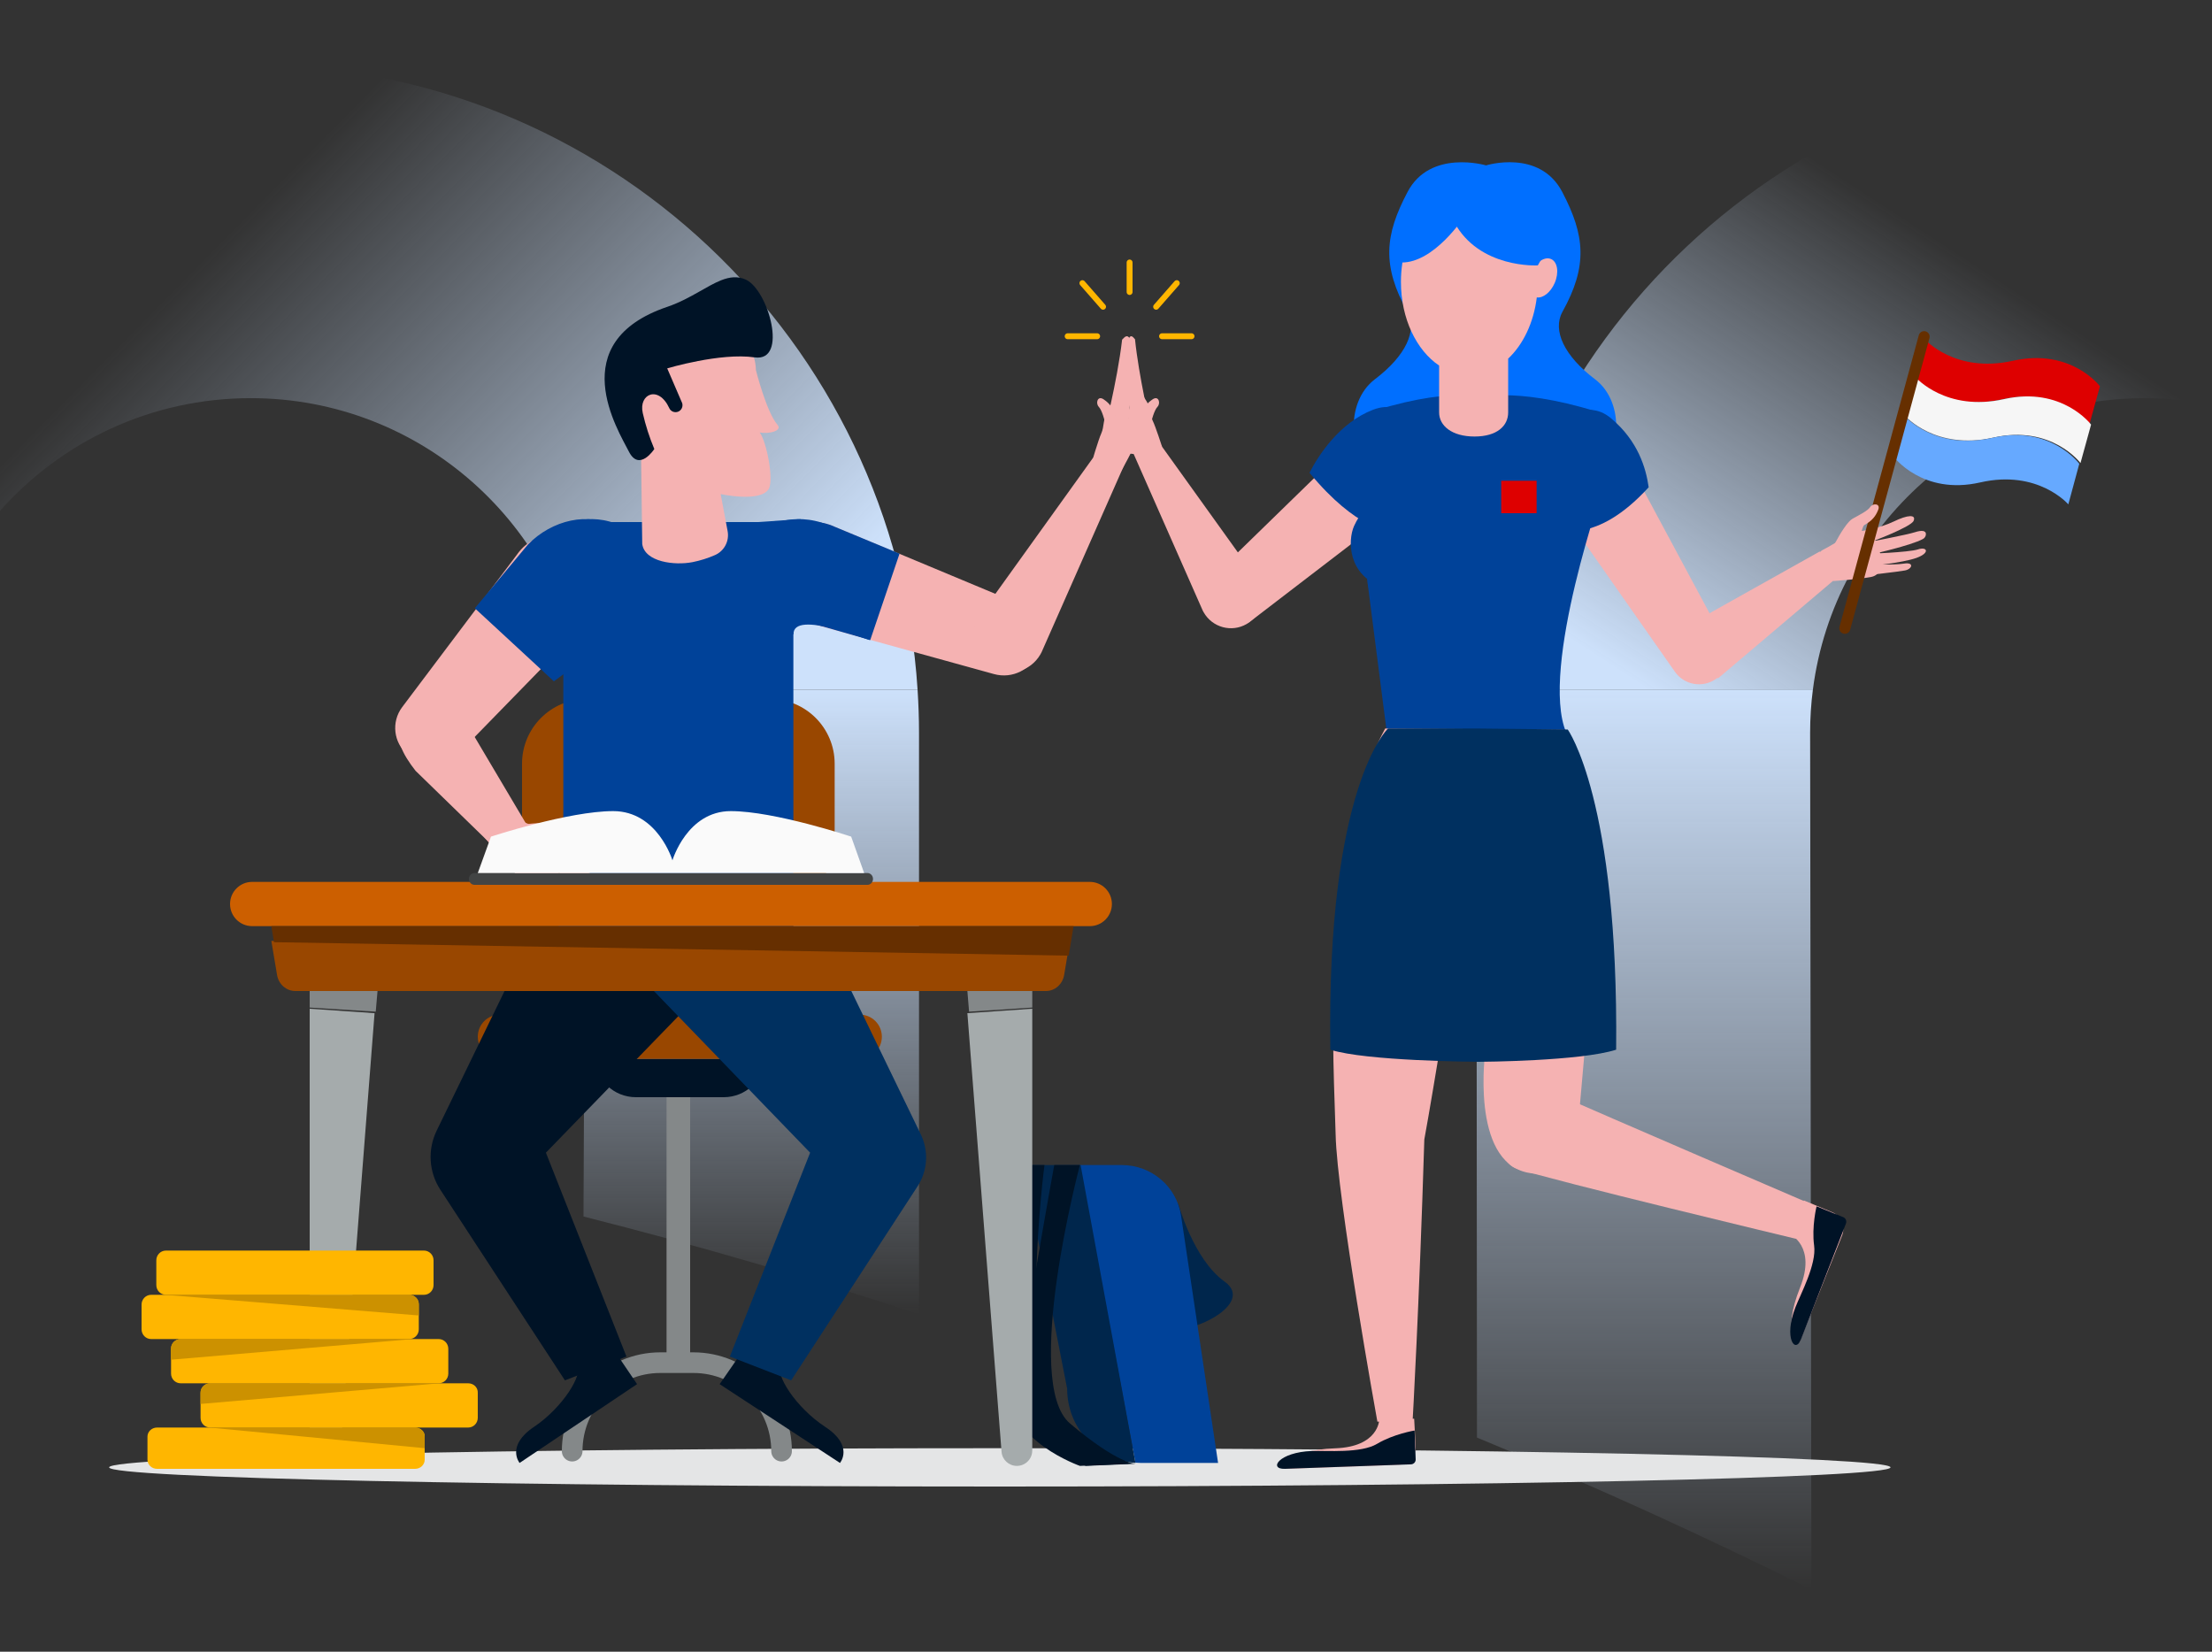 <?xml version="1.0" encoding="UTF-8"?>
<svg xmlns="http://www.w3.org/2000/svg" width="750" height="560" viewBox="0 0 750 560" fill="none">
  <rect x="0" y="0" width="750" height="560" fill="#333333" stroke="none"/>
  <g clip-path="url(#clip0_1274_2581)">
    <g clip-path="url(#clip1_1274_2581)">
      <path d="M85.03 22C54.95 22 26.26 27.86 0 38.48V173.21C20.78 149.77 51.14 134.99 85.03 134.99C142.65 134.99 190.41 178.06 197.62 233.79H311.11C303.55 115.64 205.2 22 85.03 22Z" fill="url(#paint0_linear_1274_2581)"></path>
      <path d="M197.84 412.451C236.44 422.231 274.34 433.281 311.6 445.591V248.451C311.6 243.531 311.42 238.641 311.11 233.801H197.62C198.24 238.601 198.56 243.491 198.56 248.451L197.84 412.451Z" fill="url(#paint1_linear_1274_2581)"></path>
      <path d="M727.15 134.99C734.98 134.99 742.62 135.78 750 137.29V23.14C742.48 22.39 734.86 22 727.15 22C607.01 22 508.66 115.64 501.1 233.79H614.68C621.87 178.06 669.51 134.99 727.15 134.99Z" fill="url(#paint2_linear_1274_2581)"></path>
      <path d="M500.779 487.399C539.029 503.189 576.869 520.329 614.169 538.929L613.739 248.439C613.739 243.469 614.059 238.579 614.679 233.789H501.099C500.789 238.639 500.609 243.519 500.609 248.439L500.779 487.389V487.399Z" fill="url(#paint3_linear_1274_2581)"></path>
    </g>
    <path d="M339 504C505.79 504 641 501.09 641 497.5C641 493.91 505.79 491 339 491C172.21 491 37 493.91 37 497.5C37 501.09 172.21 504 339 504Z" fill="#E4E5E6"></path>
    <path d="M503.654 356C503.654 356 498.346 393.62 517.978 397.579C537.609 401.539 525.033 376.239 525.033 376.239L503.654 356Z" fill="#F5B2B2"></path>
    <path fill-rule="evenodd" clip-rule="evenodd" d="M399.469 408C399.469 408 404.636 426.998 415.211 434.518C425.799 442.038 403.489 453.083 394.121 450.659C384.754 448.235 399.457 408 399.457 408H399.469Z" fill="#00264C"></path>
    <path d="M265 492C265 475.438 251.61 462 235.105 462H223.895C207.39 462 194 475.438 194 492" stroke="#848889" stroke-width="7" stroke-miterlimit="10" stroke-linecap="round"></path>
    <path fill-rule="evenodd" clip-rule="evenodd" d="M204.467 454.762C204.467 454.762 206.539 455.278 195.697 462.55C197.93 465.854 190.751 477.266 181.081 483.753C171.411 490.239 176.172 496 176.172 496L216 469.282L205.664 454L204.467 454.774V454.762Z" fill="#001326"></path>
    <path fill-rule="evenodd" clip-rule="evenodd" d="M254.59 454.012L244 469.289L284.804 496C284.804 496 289.669 490.24 279.775 483.756C269.88 477.272 262.525 465.863 264.8 462.56C253.692 455.289 255.815 454.774 255.815 454.774L254.59 454V454.012Z" fill="#001326"></path>
    <path d="M234 370H226V461H234V370Z" fill="#848889"></path>
    <path d="M202 359H259C259 366.174 252.891 372 245.37 372H215.63C208.109 372 202 366.174 202 359Z" fill="#001326"></path>
    <path d="M291.527 344H169.473C165.346 344 162 347.358 162 351.5C162 355.642 165.346 359 169.473 359H291.527C295.654 359 299 355.642 299 351.5C299 347.358 295.654 344 291.527 344Z" fill="#994700"></path>
    <path fill-rule="evenodd" clip-rule="evenodd" d="M174.892 328.144L148.05 383.352C144.921 389.801 145.398 397.406 149.319 403.402L191.543 468L212.404 459.93L185.096 390.806L247 327L174.905 328.144H174.892Z" fill="#001326"></path>
    <path fill-rule="evenodd" clip-rule="evenodd" d="M284.844 328.144L312.202 384.597C314.944 390.266 314.531 396.966 311.088 402.245L268.254 468L247.47 459.93L274.678 390.806L213 327L284.832 328.144H284.844Z" fill="#003060"></path>
    <path d="M261.114 237H198.886C186.799 237 177 246.822 177 258.938V285.062C177 297.178 186.799 307 198.886 307H261.114C273.201 307 283 297.178 283 285.062V258.938C283 246.822 273.201 237 261.114 237Z" fill="#994700"></path>
    <path d="M386.836 496H413L400.453 412.17C398.979 402.307 390.426 395 380.348 395H366L384.971 495.913C385.589 495.963 386.206 496 386.836 496Z" fill="#004299"></path>
    <path d="M361.829 470.84C361.829 484.157 372.049 495.039 385 496L366.389 395H347L361.829 470.84Z" fill="#00264C"></path>
    <path d="M366.151 395C366.151 395 346.514 468.84 362.784 482.607C379.055 496.374 385 496.287 385 496.287L368.154 497C368.154 497 343.61 488.352 345.062 471.707C346.514 455.061 357.453 395 357.453 395H366.151Z" fill="#001326"></path>
    <path d="M354.138 395C354.138 395 344.514 468.84 360.784 482.607C377.055 496.374 383 496.287 383 496.287L366.154 497C366.154 497 341.61 488.352 343.062 471.707C344.514 455.061 345.44 395 345.44 395H354.138Z" fill="#001326"></path>
    <path fill-rule="evenodd" clip-rule="evenodd" d="M621.704 197C621.95 196.987 630.71 196.328 634.425 195.617C638.19 194.894 638.448 190.448 637.599 187.98C636.75 185.512 635.422 179.141 630.538 180.097C626.564 180.872 622.098 184.452 618.247 186.313C616.316 187.243 615.43 189.634 616.39 191.624C617.964 194.907 621.421 196.845 621.704 197Z" fill="#F5B2B2"></path>
    <path fill-rule="evenodd" clip-rule="evenodd" d="M539.742 160.398C529.755 165.23 505.387 157.589 505.387 157.589V153.443L504.6 157.589C504.6 157.589 477.235 165.23 467.248 160.398C457.261 155.566 455.688 136.537 466.162 128.596C476.649 120.654 480.631 112.026 477.235 105.821C468.472 90.038 469.508 79.737 477.235 65.103C484.913 50.456 503.864 56.075 503.864 56.075C503.864 56.075 522.028 50.406 529.705 65.103C537.383 79.799 538.469 90.1 529.705 105.821C526.36 112.076 530.342 120.667 540.829 128.596C551.315 136.537 549.742 155.566 539.742 160.398Z" fill="#006FFF"></path>
    <path fill-rule="evenodd" clip-rule="evenodd" d="M633.219 195C633.219 195 643.362 193.879 645.872 193.415C648.382 192.938 649.141 190.506 645.537 191.09C641.933 191.674 633 191.245 633 191.245L633.219 195Z" fill="#F5B2B2"></path>
    <path fill-rule="evenodd" clip-rule="evenodd" d="M633.283 192C633.283 192 645.01 190.861 649.767 189.163C654.524 187.466 653.442 185.222 650.308 186.267C647.173 187.3 633 187.786 633 187.786L633.283 192Z" fill="#F5B2B2"></path>
    <path fill-rule="evenodd" clip-rule="evenodd" d="M634.346 188C634.346 188 647.959 184.951 651.968 182.752C652.54 182.465 652.922 181.89 652.994 181.241C653.113 179.791 651.467 179.729 649.248 180.453C646.587 181.316 634 183.714 634 183.714L634.346 188Z" fill="#F5B2B2"></path>
    <path fill-rule="evenodd" clip-rule="evenodd" d="M633.664 184C633.664 184 647.947 178.754 648.839 176.563C649.731 174.385 646.847 174.497 642.094 176.813C637.341 179.117 631 180.069 631 180.069L633.664 184Z" fill="#F5B2B2"></path>
    <path fill-rule="evenodd" clip-rule="evenodd" d="M532.013 176.522L567.911 227.775C571.014 232.216 577.183 233.329 581.687 230.286C585.854 227.465 587.205 222.022 584.84 217.618L555.511 163L532 176.522H532.013Z" fill="#F5B2B2"></path>
    <path fill-rule="evenodd" clip-rule="evenodd" d="M582.506 230L626 193.13L616.96 187L568 214.428L582.506 230Z" fill="#F5B2B2"></path>
    <path fill-rule="evenodd" clip-rule="evenodd" d="M607 418.548C607 418.548 615.906 422.583 610.341 436.508C603.862 452.749 610.176 455 610.176 455L624.558 418.953C625.828 415.778 624.266 412.186 621.089 410.934L611.612 407L607 418.548Z" fill="#F5B2B2"></path>
    <path fill-rule="evenodd" clip-rule="evenodd" d="M624.982 412.679C625.808 413.015 626.221 413.984 625.881 414.842L610.68 454.021C608.665 459.229 604.707 453.648 608.75 443.256C610.51 438.732 615.974 428.639 615.099 422.3C614.225 415.961 615.925 409 615.925 409L624.982 412.679Z" fill="#001326"></path>
    <path fill-rule="evenodd" clip-rule="evenodd" d="M467.629 481.422C467.629 481.422 467.455 490.52 452.723 491.038C435.553 491.642 436.001 498 436.001 498L474.136 496.649C477.496 496.528 480.109 493.801 479.997 490.556L479.486 481L467.629 481.422Z" fill="#F5B2B2"></path>
    <path fill-rule="evenodd" clip-rule="evenodd" d="M479.999 494.795C480.036 495.699 479.306 496.456 478.373 496.481L435.666 497.995C429.997 498.191 433.512 492.353 444.838 491.949C449.776 491.779 461.429 492.817 466.935 489.507C472.452 486.197 479.633 485 479.633 485L479.999 494.795Z" fill="#001326"></path>
    <path fill-rule="evenodd" clip-rule="evenodd" d="M500.611 191.638C500.611 191.638 462.319 211.258 463.769 196.503C466.67 173.798 454.386 144.362 466.33 139.125C495.351 130.229 505 135.616 505 135.616L500.611 191.638Z" fill="#004299"></path>
    <path fill-rule="evenodd" clip-rule="evenodd" d="M500 191.403C500 191.403 536.793 195.741 535.359 181.03C532.489 158.411 553.125 144.753 541.322 139.535C512.614 130.674 500.012 135.111 500.012 135.111V191.415L500 191.403Z" fill="#004299"></path>
    <path fill-rule="evenodd" clip-rule="evenodd" d="M544 164L460 168.849L470.211 248.366C470.211 248.366 540.14 270.043 531.035 248.366C521.931 226.688 544 164 544 164Z" fill="#004299"></path>
    <path fill-rule="evenodd" clip-rule="evenodd" d="M510.488 118.911C510.488 118.911 504.058 122.329 513.715 117.054C535.61 105.107 539.255 64.201 516.904 58.221C494.554 52.241 477.683 70.168 477 70.292L510.475 118.899L510.488 118.911Z" fill="#006FFF"></path>
    <path fill-rule="evenodd" clip-rule="evenodd" d="M520.965 89.589C522.505 87.919 524.396 87.166 525.899 87.819C528.116 88.786 528.667 92.427 527.126 95.968C525.749 99.132 523.181 101.141 521.065 100.839C520.013 109.428 516.418 116.836 511.358 121.595V139.839C511.358 144.346 507.626 148 499.949 148C492.271 148 487.95 144.346 487.95 139.839V123.943C480.273 118.795 475 108.034 475 95.591C475 78.138 485.383 64 498.195 64C509.505 64 518.923 75.024 520.977 89.602L520.965 89.589Z" fill="#F5B2B2"></path>
    <path fill-rule="evenodd" clip-rule="evenodd" d="M529 76.621C529 76.621 523.92 63.774 519.553 60.066C513.859 55.221 501.133 57.569 501.133 57.569C501.133 57.569 493 63.162 493 75.198C501.471 91.154 521.405 89.981 521.405 89.981L528.987 76.621H529Z" fill="#006FFF"></path>
    <path fill-rule="evenodd" clip-rule="evenodd" d="M501.621 57.299C470.887 53.834 472.792 81.443 475.228 88.999C486.242 89.098 496.272 73.751 496.272 73.751C496.272 73.751 509.191 64.229 501.621 57.299Z" fill="#006FFF"></path>
    <path d="M540.977 291.149C540.676 259.464 530.229 247.438 530.229 247.438C530.229 247.438 529.791 247.438 469.654 247C447.107 288.884 452.405 362.955 452.856 384.566C453.295 406.165 467.011 482 467.011 482H478.948C478.948 482 481.165 443.645 482.931 386.318C486.025 369.562 492.664 327.678 497.962 297.694C497.574 307.768 503.336 358.012 505.353 378.534H535.34C537.094 357.711 541.24 316.903 540.989 291.149H540.977Z" fill="#F5B2B2"></path>
    <path d="M608.908 420L615 408.648C615 408.648 540.096 376.463 529.141 371.498C528.151 371.049 526.86 370.425 525.318 369.652C522.16 368.068 518.299 369.477 516.933 372.733L510.478 388.065C509.099 391.333 510.816 395.063 514.188 396.198H514.226C526.12 400.19 608.908 420 608.908 420Z" fill="#F5B2B2"></path>
    <path fill-rule="evenodd" clip-rule="evenodd" d="M519 167.051L528.602 144.675C528.602 144.675 537.029 134.103 546.235 141.818C555.441 149.533 558.086 158.745 559 165.201C540.922 185.01 528.49 179.208 528.49 179.208L519.012 167.064L519 167.051Z" fill="#004299"></path>
    <path fill-rule="evenodd" clip-rule="evenodd" d="M474.988 171.54L424.879 209.967C420.536 213.302 414.346 212.443 411.039 208.059C407.981 204.017 408.405 198.307 412.025 194.77L456.966 151L475 171.515L474.988 171.54Z" fill="#F5B2B2"></path>
    <path fill-rule="evenodd" clip-rule="evenodd" d="M470.932 179.987C470.932 179.987 460.066 179.761 444 160.296C446.935 154.482 454.171 143.268 465.569 138.91C476.967 134.552 481.786 147.261 481.786 147.261L484 171.523L470.932 180V179.987Z" fill="#004299"></path>
    <path fill-rule="evenodd" clip-rule="evenodd" d="M490 191.684C490 191.684 481.236 203.146 469.063 199.157C456.89 195.168 456.939 183.239 459.105 178.341C460.841 174.441 465.198 169 465.198 169L490 191.671V191.684Z" fill="#004299"></path>
    <path fill-rule="evenodd" clip-rule="evenodd" d="M470.62 247.012C470.62 247.012 449.7 266.364 451.064 355.89C463.075 359.763 500.161 359.988 501.3 360H501.337C502.488 360 535.958 359.763 547.97 355.89C548.82 271.149 531.554 247.337 531.554 247.337C529.689 247.337 506.317 247 500.949 247H470.633L470.62 247.012Z" fill="#003060"></path>
    <path d="M521 163H509V174H521V163Z" fill="#DE0000"></path>
    <path d="M682.524 122.311C662.835 126.723 652.599 115 652.599 115L649 128.038C649 128.038 659.236 139.761 678.925 135.349C698.613 130.938 708.401 144 708.401 144L712 130.962C712 130.962 702.212 117.9 682.524 122.311Z" fill="#DE0000"></path>
    <path d="M679.53 135.308C659.838 139.718 649.6 128 649.6 128L648.827 130.801L646.585 138.932L646 141.044C646 141.044 656.238 152.762 675.931 148.353C695.623 143.943 705.413 157 705.413 157L706.048 154.679L708.29 146.547L709 143.956C709 143.956 699.21 130.899 679.518 135.308H679.53Z" fill="#F6F6F6"></path>
    <path d="M675.582 148.438C655.932 152.925 645.716 141 645.716 141L644.946 143.85L642.708 152.125L642 154.762C642 154.762 651.769 168.05 671.418 163.562C691.068 159.075 701.284 171 701.284 171L702.054 168.15L704.292 159.875L705 157.237C705 157.237 695.231 143.95 675.582 148.438Z" fill="#66A9FF"></path>
    <path d="M654.202 114.637C654.473 113.638 653.885 112.608 652.887 112.336C651.889 112.064 650.86 112.654 650.588 113.652L623.697 212.527C623.425 213.526 624.014 214.556 625.012 214.828C626.01 215.1 627.039 214.511 627.31 213.512L654.202 114.637Z" fill="#662F00"></path>
    <path fill-rule="evenodd" clip-rule="evenodd" d="M622 184.526L622.307 185.895C623.842 188.849 625.845 188.329 628.633 186.567C629.1 186.288 629.505 185.908 629.824 185.452C630.672 184.146 631.126 178.555 632.146 177.998C634.787 176.527 635.954 175.044 636.826 172.851C637.698 170.67 635.057 170.518 634.148 171.862C633.239 173.218 630.537 174.524 628.129 175.868C627.749 176.083 627.343 176.438 626.926 176.882C624.653 179.316 622.012 184.513 622.012 184.513L622 184.526Z" fill="#F5B2B2"></path>
    <path fill-rule="evenodd" clip-rule="evenodd" d="M200 177H265V204H204.591L200.012 177H200Z" fill="#004299"></path>
    <path fill-rule="evenodd" clip-rule="evenodd" d="M191 324H269V195H191V324Z" fill="#004299"></path>
    <path fill-rule="evenodd" clip-rule="evenodd" d="M191.111 324C191.111 324 187.327 310.414 189.891 295.239C190.053 289.096 191.111 289.449 191.111 273C200.51 282.549 206 289.109 206 289.109L191.111 324Z" fill="#004299"></path>
    <path fill-rule="evenodd" clip-rule="evenodd" d="M195.586 176.627C195.586 176.627 210.608 171.757 223 189.156C211.032 198.131 203.527 199 203.527 199L195 176.755L195.573 176.627H195.586Z" fill="#004299"></path>
    <path fill-rule="evenodd" clip-rule="evenodd" d="M153.919 238.008L179 280.327L170.359 290L140.902 261.339C136.502 255.713 133.424 250.05 135.859 243.782C136.057 243.264 136.291 242.758 136.563 242.264C139.839 236.379 147.268 234.269 153.165 237.539C153.424 237.687 153.672 237.835 153.919 237.995V238.008Z" fill="#F5B2B2"></path>
    <path fill-rule="evenodd" clip-rule="evenodd" d="M175.566 187.664L136.342 239.773C132.607 244.786 133.422 251.824 138.196 255.85C143.284 260.263 151.054 260.013 155.678 255.263L200.918 208.868C207.635 202.667 207.698 192.315 201.081 185.864C193.725 178.713 181.544 179.563 175.554 187.652L175.566 187.664Z" fill="#F5B2B2"></path>
    <path fill-rule="evenodd" clip-rule="evenodd" d="M178.97 184.65L161 206.222L187.801 231L218.522 208.33C223.716 200.508 220.291 188.805 212.462 183.702L208.541 178.874C199.872 173.222 187.071 176.304 178.97 184.65Z" fill="#004299"></path>
    <path fill-rule="evenodd" clip-rule="evenodd" d="M163.012 282.279C163.012 282.279 173.011 294.874 176.402 297.771C179.805 300.668 183.882 297.857 185.416 295.377C186.961 292.897 191.549 287.288 187.124 283.519C182.698 279.738 173.996 278.204 169.944 275C163.947 278.376 163.386 282.488 163.386 282.488L163 282.304L163.012 282.279Z" fill="#F5B2B2"></path>
    <path fill-rule="evenodd" clip-rule="evenodd" d="M171.708 280.446C171.708 280.446 180.381 278.832 183.804 279.124C187.228 279.417 191.017 279.912 192.88 279.163C194.73 278.413 197.449 280.408 195.07 282.06C192.691 283.724 190.45 284.449 186.674 284.131C185.227 284.004 184.472 289.887 182.684 290.662C182.042 290.917 181.363 291.031 180.67 290.993C176.542 290.878 170.651 287.333 171.016 283.178L171.721 280.446H171.708Z" fill="#F5B2B2"></path>
    <path fill-rule="evenodd" clip-rule="evenodd" d="M176 297.36C176 297.36 188.146 305.161 190.723 306.527C193.3 307.894 195.814 306.063 192.187 304C188.559 301.937 181.016 295 181.016 295L176 297.373V297.36Z" fill="#F5B2B2"></path>
    <path fill-rule="evenodd" clip-rule="evenodd" d="M181 296.135C181 296.135 192.48 303.542 198.084 305.39C203.701 307.251 204.377 304.381 200.763 303.079C197.15 301.778 183.925 292 183.925 292L181 296.135Z" fill="#F5B2B2"></path>
    <path fill-rule="evenodd" clip-rule="evenodd" d="M184 293.182C184 293.182 199.107 300.89 204.529 301.948C205.279 302.112 206.066 301.885 206.604 301.343C207.766 300.121 206.254 298.786 203.617 297.741C200.456 296.482 186.749 289 186.749 289L184 293.182Z" fill="#F5B2B2"></path>
    <path fill-rule="evenodd" clip-rule="evenodd" d="M187 289.523C187 289.523 203.791 296.19 206.15 294.813C208.509 293.448 205.81 291.33 199.888 289.809C193.967 288.289 187.182 284 187.182 284L187.012 289.523H187Z" fill="#F5B2B2"></path>
    <path d="M369.525 299H85.475C81.347 299 78 302.358 78 306.5C78 310.642 81.347 314 85.475 314H369.525C373.653 314 377 310.642 377 306.5C377 302.358 373.653 299 369.525 299Z" fill="#CC5F00"></path>
    <path d="M92 319.013L93.938 330.548C94.463 333.701 97.076 336 100.126 336H354.624C357.674 336 360.275 333.701 360.812 330.548L362 323.467L92 319V319.013Z" fill="#994700"></path>
    <path d="M364 314H92L92.898 319.442L362.353 324L364 314Z" fill="#662F00"></path>
    <path d="M294.132 296H160.868C159.836 296 159 296.895 159 298C159 299.105 159.836 300 160.868 300H294.132C295.164 300 296 299.105 296 298C296 296.895 295.164 296 294.132 296Z" fill="#424444"></path>
    <path d="M228 291.689C228 291.689 222.977 275 207.909 275C192.84 275 166.47 283.647 166.47 283.647L162 296H228V291.689Z" fill="#FAFAFA"></path>
    <path d="M228 291.689C228 291.689 232.947 275 247.787 275C262.627 275 288.597 283.647 288.597 283.647L293 296H228V291.689Z" fill="#FAFAFA"></path>
    <path d="M105.013 491.818C105.013 494.677 107.347 497 110.221 497C112.944 497 115.203 494.915 115.416 492.217L127 343.511L105 342V491.818H105.013Z" fill="#A5ABAC"></path>
    <path d="M105 336V341.609L127.399 343L128 336H105Z" fill="#848889"></path>
    <path d="M349.987 491.818C349.987 494.677 347.653 497 344.779 497C342.056 497 339.797 494.915 339.584 492.217L328 343.511L350 342V491.818H349.987Z" fill="#A5ABAC"></path>
    <path d="M350 336V341.609L328.574 343L328 336H350Z" fill="#848889"></path>
    <path fill-rule="evenodd" clip-rule="evenodd" d="M271.591 210.461L337.026 228.543C343.273 230.27 349.797 226.968 352.138 220.895C354.63 214.456 351.537 207.198 345.189 204.552L283.185 178.67C274.759 174.613 264.667 178.204 260.648 186.672C260.61 186.76 260.573 186.835 260.535 186.924C256.654 195.467 260.385 205.56 268.887 209.479C269.763 209.882 270.665 210.209 271.604 210.461H271.591Z" fill="#F5B2B2"></path>
    <path fill-rule="evenodd" clip-rule="evenodd" d="M304.988 187.713L283.181 178.662C274.756 174.625 264.666 178.198 260.647 186.623C260.61 186.71 260.572 186.786 260.535 186.873C256.654 195.374 260.385 205.416 268.885 209.315C269.761 209.716 270.662 210.042 271.601 210.293L295.06 217L305 187.713H304.988Z" fill="#004299"></path>
    <path fill-rule="evenodd" clip-rule="evenodd" d="M353.187 221.055L385 149L370.545 155.302L332.555 208.215C328.429 213.585 329.405 221.291 334.729 225.443C335.174 225.779 335.631 226.102 336.113 226.375C341.957 229.744 349.419 227.705 352.779 221.826C352.928 221.577 353.064 221.316 353.187 221.055Z" fill="#F5B2B2"></path>
    <path fill-rule="evenodd" clip-rule="evenodd" d="M259 179.067C259 179.067 268.4 172.901 281 178.054C277.323 190.261 268.663 188.96 268.663 188.96L259 179.067Z" fill="#004299"></path>
    <path fill-rule="evenodd" clip-rule="evenodd" d="M377.263 159.696C373.375 158.583 372.21 151.791 373.51 147.869C373.718 147.212 374.049 146.604 374.503 146.098C375.803 144.694 381.384 146.048 381.764 144.631C382.769 140.963 384.192 139.116 386.51 137.459C388.828 135.802 389.699 139.053 388.387 140.533C387.074 142.013 386.216 145.757 385.308 149.084C384.401 152.41 379.961 160 379.961 160L377.25 159.709L377.263 159.696Z" fill="#F5B2B2"></path>
    <path fill-rule="evenodd" clip-rule="evenodd" d="M257.557 146.635C260.742 147.21 265.384 146.086 263.607 144.013C259.804 139.581 256.273 125.372 256.273 125.372C256.273 125.372 256.866 111.151 239.186 111.002C235.494 110.964 232.371 111.613 229.754 112.65C219.815 116.595 217 126.234 217 126.234L217.753 184.416C218.593 190.584 228.791 191.783 234.828 190.584C237.445 190.06 240.001 189.261 242.445 188.187C245.569 186.814 247.347 183.443 246.705 180.059L244.347 167.511C244.347 167.511 257.495 170.408 260.557 165.925C262.557 162.966 259.866 149.532 257.582 146.635H257.557Z" fill="#F5B2B2"></path>
    <path fill-rule="evenodd" clip-rule="evenodd" d="M231.201 136.45L226.223 124.894C226.223 124.894 244.256 119.483 255.83 121.162C267.404 122.842 260.512 98.336 252.915 94.816C250.136 93.535 247.406 93.883 244.491 95.027C242.181 95.948 239.748 97.366 237.068 98.883C233.881 100.687 230.361 102.628 226.309 104.008C190.699 116.062 209.671 146.053 213.216 153.082C216.761 160.11 221.85 152.236 221.85 152.236C220.195 148.292 218.886 144.225 217.935 140.045C216.452 133.564 223.295 130.467 226.939 138.403C227.433 139.485 228.681 139.995 229.805 139.622C231.114 139.187 231.756 137.707 231.213 136.438L231.201 136.45Z" fill="#001326"></path>
    <path fill-rule="evenodd" clip-rule="evenodd" d="M294.988 216.984C295.012 217.481 268.824 206.43 269.044 215.067C258.434 213.673 253 183.853 253 183.853V177.282L271.387 176L288.891 201.314L295 216.996L294.988 216.984Z" fill="#004299"></path>
    <path fill-rule="evenodd" clip-rule="evenodd" d="M374 147.988C374 147.988 378.811 129.491 380.465 115.141C380.775 115.141 384.144 109.193 383.995 124.457C383.945 129.861 382.367 144.841 382.367 144.841L374 148V147.988Z" fill="#F5B2B2"></path>
    <path fill-rule="evenodd" clip-rule="evenodd" d="M370 157.33C370 157.33 372.398 149.144 373.42 146.879C374.443 144.614 373.891 142.147 375.63 139.098L379.109 133L383 145.007C383 145.007 374.69 158.468 374.796 157.987C374.901 157.507 370.012 157.342 370.012 157.342L370 157.33Z" fill="#F5B2B2"></path>
    <path fill-rule="evenodd" clip-rule="evenodd" d="M408.122 207.608C411.048 212.742 417.567 214.525 422.666 211.579C423.093 211.338 423.495 211.06 423.872 210.769C428.519 207.153 429.373 200.412 425.768 195.721L392.61 149.501L380 144L407.757 206.925C407.87 207.153 407.983 207.38 408.109 207.595L408.122 207.608Z" fill="#F5B2B2"></path>
    <path fill-rule="evenodd" clip-rule="evenodd" d="M382.73 153.756C379.328 152.842 378.302 147.226 379.453 143.984C379.628 143.436 379.928 142.937 380.316 142.522C381.454 141.365 386.333 142.474 386.67 141.316C387.546 138.282 388.797 136.759 390.823 135.382C392.85 134.005 393.613 136.698 392.462 137.917C391.311 139.147 390.56 142.242 389.772 144.984C388.972 147.725 385.094 154 385.094 154L382.717 153.756H382.73Z" fill="#F5B2B2"></path>
    <path fill-rule="evenodd" clip-rule="evenodd" d="M379.91 154C379.91 154 376.03 147.725 375.229 144.984C374.428 142.243 373.69 139.148 372.538 137.918C371.387 136.687 372.15 134.007 374.178 135.383C376.205 136.76 377.457 138.283 378.333 141.317C378.671 142.474 383.552 141.366 384.691 142.523C385.079 142.949 385.379 143.449 385.554 143.985C386.693 147.226 385.667 152.843 382.275 153.756L379.897 154H379.91Z" fill="#F5B2B2"></path>
    <path fill-rule="evenodd" clip-rule="evenodd" d="M390 143.987C390 143.987 386.141 127.665 384.831 115.008C384.576 115.008 381.888 109.757 382.004 123.226C382.05 127.995 383.302 141.21 383.302 141.21L390 144V143.987Z" fill="#F5B2B2"></path>
    <path fill-rule="evenodd" clip-rule="evenodd" d="M394 151.433C394 151.433 391.789 144.564 390.842 142.658C389.895 140.752 390.4 138.686 388.796 136.124L385.587 131L382 141.087C382 141.087 389.667 152.386 389.566 151.99C389.465 151.594 393.987 151.445 393.987 151.445L394 151.433Z" fill="#F5B2B2"></path>
    <path d="M383 89V99" stroke="#FFB600" stroke-width="2" stroke-miterlimit="10" stroke-linecap="round"></path>
    <path d="M399 96L392 104" stroke="#FFB600" stroke-width="2" stroke-miterlimit="10" stroke-linecap="round"></path>
    <path d="M404 114H394" stroke="#FFB600" stroke-width="2" stroke-miterlimit="10" stroke-linecap="round"></path>
    <path d="M367 96L374 104" stroke="#FFB600" stroke-width="2" stroke-miterlimit="10" stroke-linecap="round"></path>
    <path d="M362 114H372" stroke="#FFB600" stroke-width="2" stroke-miterlimit="10" stroke-linecap="round"></path>
    <path d="M140.739 484H53.255C51.459 484 50 485.379 50 487.076V494.924C50 496.621 51.459 498 53.255 498H140.739C142.535 498 143.994 496.621 143.994 494.924V487.076C144.106 485.485 142.647 484 140.739 484Z" fill="#FFB600"></path>
    <path d="M158.739 469H71.255C69.459 469 68 470.477 68 472.295V480.705C68 482.523 69.459 484 71.255 484H158.739C160.535 484 161.994 482.523 161.994 480.705V472.295C162.106 470.477 160.647 469 158.739 469Z" fill="#FFB600"></path>
    <path d="M148.745 454H61.255C59.459 454 58 455.477 58 457.295V465.705C58 467.523 59.459 469 61.255 469H148.745C150.541 469 152 467.523 152 465.705V457.295C152 455.477 150.541 454 148.745 454Z" fill="#FFB600"></path>
    <path d="M138.745 439H51.255C49.459 439 48 440.477 48 442.295V450.705C48 452.523 49.459 454 51.255 454H138.745C140.541 454 142 452.523 142 450.705V442.295C142 440.477 140.541 439 138.745 439Z" fill="#FFB600"></path>
    <path d="M143.745 424H56.255C54.459 424 53 425.477 53 427.295V435.705C53 437.523 54.459 439 56.255 439H143.745C145.541 439 147 437.523 147 435.705V427.295C147 425.477 145.541 424 143.745 424Z" fill="#FFB600"></path>
    <path fill-rule="evenodd" clip-rule="evenodd" d="M71 484L144 491V487.076C144 485.379 142.534 484 140.731 484H71Z" fill="#CC9100"></path>
    <path fill-rule="evenodd" clip-rule="evenodd" d="M148.988 469L68 476V472.076C68 470.379 69.455 469 71.246 469H149H148.988Z" fill="#CC9100"></path>
    <path fill-rule="evenodd" clip-rule="evenodd" d="M139.987 454L58 461V457.076C58 455.379 59.473 454 61.286 454H140H139.987Z" fill="#CC9100"></path>
    <path fill-rule="evenodd" clip-rule="evenodd" d="M56 439L142 446V442.076C142 440.379 140.543 439 138.75 439H56Z" fill="#CC9100"></path>
  </g>
  <defs>
    <linearGradient id="paint0_linear_1274_2581" x1="249" y1="234" x2="84.5" y2="72" gradientUnits="userSpaceOnUse">
      <stop stop-color="#CDE1FB"></stop>
      <stop offset="1" stop-color="#CDE1FB" stop-opacity="0"></stop>
    </linearGradient>
    <linearGradient id="paint1_linear_1274_2581" x1="254.61" y1="233.801" x2="254.61" y2="445.591" gradientUnits="userSpaceOnUse">
      <stop stop-color="#CDE1FB"></stop>
      <stop offset="1" stop-color="#CDE1FB" stop-opacity="0"></stop>
    </linearGradient>
    <linearGradient id="paint2_linear_1274_2581" x1="658" y1="82" x2="558.999" y2="234" gradientUnits="userSpaceOnUse">
      <stop stop-color="#CDE1FB" stop-opacity="0"></stop>
      <stop offset="1" stop-color="#CDE1FB"></stop>
    </linearGradient>
    <linearGradient id="paint3_linear_1274_2581" x1="557.644" y1="233.789" x2="557.644" y2="538.929" gradientUnits="userSpaceOnUse">
      <stop stop-color="#CDE1FB"></stop>
      <stop offset="1" stop-color="#CDE1FB" stop-opacity="0"></stop>
    </linearGradient>
    <clipPath id="clip0_1274_2581">
      <rect width="750" height="560" fill="white"></rect>
    </clipPath>
    <clipPath id="clip1_1274_2581">
      <rect width="750" height="560" fill="white"></rect>
    </clipPath>
  </defs>
</svg>

